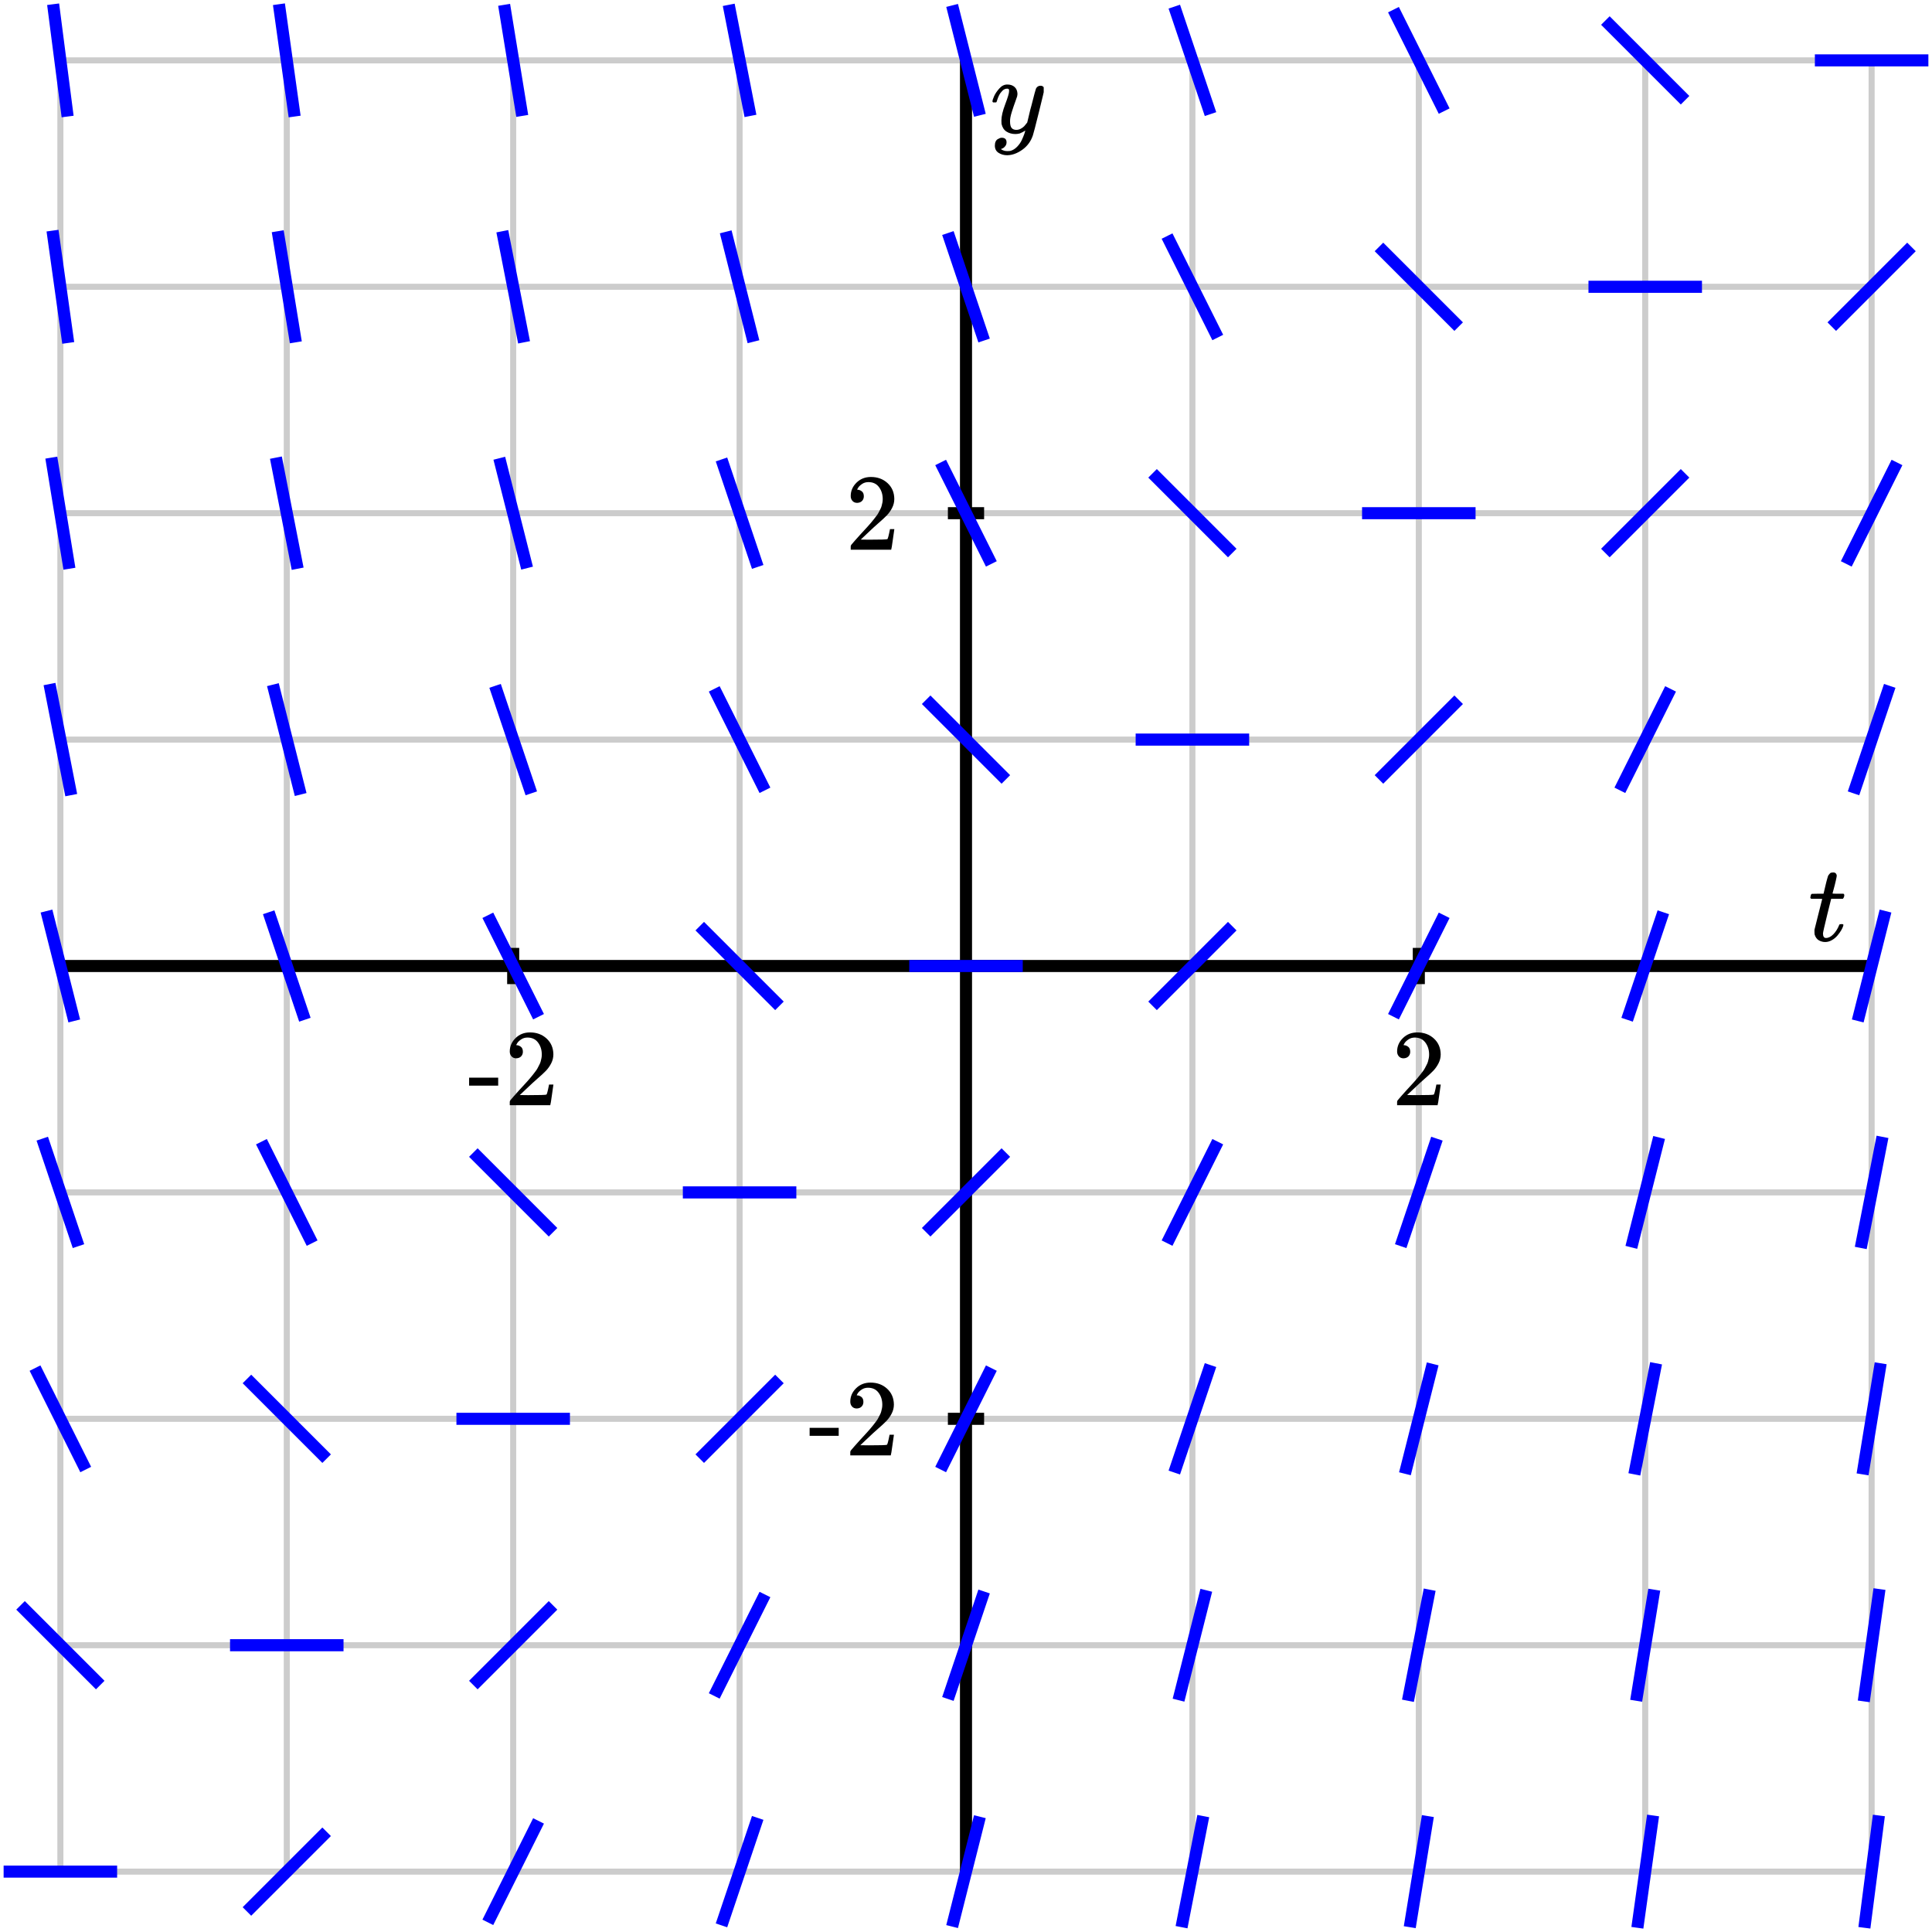 <svg xmlns="http://www.w3.org/2000/svg" xmlns:xlink="http://www.w3.org/1999/xlink" id="diagram" width="320" height="320">
  <defs>
    <clipPath id="clipPath-0">
      <rect x="10.0" y="10.0" width="300.0" height="300.0"/>
    </clipPath>
    <clipPath id="clipPath-1">
      <rect x="10.0" y="10.0" width="300.0" height="300.0"/>
    </clipPath>
  </defs>
  <g id="grid-axes">
    <g id="grid" stroke="#ccc" stroke-width="1">
      <line id="line-0" x1="10.0" y1="310.0" x2="10.0" y2="10.0" type="vertical grid"/>
      <line id="line-1" x1="47.5" y1="310.0" x2="47.5" y2="10.0" type="vertical grid"/>
      <line id="line-2" x1="85.0" y1="310.0" x2="85.0" y2="10.0" type="vertical grid"/>
      <line id="line-3" x1="122.5" y1="310.0" x2="122.5" y2="10.0" type="vertical grid"/>
      <line id="line-4" x1="160.0" y1="310.0" x2="160.0" y2="10.0" type="vertical grid"/>
      <line id="line-5" x1="197.5" y1="310.0" x2="197.5" y2="10.0" type="vertical grid"/>
      <line id="line-6" x1="235.0" y1="310.0" x2="235.0" y2="10.0" type="vertical grid"/>
      <line id="line-7" x1="272.5" y1="310.0" x2="272.5" y2="10.0" type="vertical grid"/>
      <line id="line-8" x1="310.0" y1="310.0" x2="310.0" y2="10.0" type="vertical grid"/>
      <line id="line-9" x1="10.0" y1="310.0" x2="310.0" y2="310.0" type="horizontal grid"/>
      <line id="line-10" x1="10.0" y1="272.5" x2="310.0" y2="272.5" type="horizontal grid"/>
      <line id="line-11" x1="10.0" y1="235.0" x2="310.0" y2="235.0" type="horizontal grid"/>
      <line id="line-12" x1="10.0" y1="197.5" x2="310.0" y2="197.5" type="horizontal grid"/>
      <line id="line-13" x1="10.0" y1="160.0" x2="310.0" y2="160.0" type="horizontal grid"/>
      <line id="line-14" x1="10.0" y1="122.5" x2="310.0" y2="122.5" type="horizontal grid"/>
      <line id="line-15" x1="10.0" y1="85.0" x2="310.0" y2="85.0" type="horizontal grid"/>
      <line id="line-16" x1="10.0" y1="47.5" x2="310.0" y2="47.5" type="horizontal grid"/>
      <line id="line-17" x1="10.0" y1="10.0" x2="310.0" y2="10.0" type="horizontal grid"/>
    </g>
    <g id="axes" stroke="black" stroke-width="2">
      <line id="line-18" x1="10.0" y1="160.0" x2="310.0" y2="160.0" type="horizontal axis" stroke-width="2"/>
      <line id="line-19" x1="160.0" y1="310.0" x2="160.0" y2="10.0" type="vertical axis" stroke-width="2"/>
      <g type="horizontal ticks" id="g-0">
        <line id="line-20" x1="85.0" y1="163.0" x2="85.0" y2="157.0" type="tick on horizontal axis"/>
        <line id="line-21" x1="235.0" y1="163.0" x2="235.0" y2="157.0" type="tick on horizontal axis"/>
      </g>
      <g type="vertical ticks" id="g-1">
        <line id="line-22" x1="157.0" y1="235.0" x2="163.0" y2="235.0" type="tick on vertical axis"/>
        <line id="line-23" x1="157.0" y1="85.0" x2="163.0" y2="85.0" type="tick on vertical axis"/>
      </g>
    </g>
    <g id="label-0" transform="translate(85.0,171.0) translate(-7.5,-0.0)" type="label">
      <g id="g-2">
        <svg style="vertical-align: 0.000px" width="15.080px" height="12.056px" role="img" focusable="false" viewBox="0 -666 833 666" x="0" y="0.0">
          <defs>
            <path id="MJX-1-TEX-N-2D" d="M11 179V252H277V179H11Z"/>
            <path id="MJX-1-TEX-N-32" d="M109 429Q82 429 66 447T50 491Q50 562 103 614T235 666Q326 666 387 610T449 465Q449 422 429 383T381 315T301 241Q265 210 201 149L142 93L218 92Q375 92 385 97Q392 99 409 186V189H449V186Q448 183 436 95T421 3V0H50V19V31Q50 38 56 46T86 81Q115 113 136 137Q145 147 170 174T204 211T233 244T261 278T284 308T305 340T320 369T333 401T340 431T343 464Q343 527 309 573T212 619Q179 619 154 602T119 569T109 550Q109 549 114 549Q132 549 151 535T170 489Q170 464 154 447T109 429Z"/>
          </defs>
          <g stroke="currentColor" fill="currentColor" stroke-width="0" transform="scale(1,-1)">
            <g data-mml-node="math">
              <g data-mml-node="mtext" data-semantic-type="text" data-semantic-role="unknown" data-semantic-font="normal" data-semantic-annotation="clearspeak:unit" data-semantic-id="0" data-semantic-speech="hyphen 2">
                <use data-c="2D" xlink:href="#MJX-1-TEX-N-2D"/>
                <use data-c="32" xlink:href="#MJX-1-TEX-N-32" transform="translate(333,0)"/>
              </g>
            </g>
          </g>
        </svg>
      </g>
    </g>
    <g id="label-1" transform="translate(235.0,171.0) translate(-4.5,-0.0)" type="label">
      <g id="g-3">
        <svg style="vertical-align: 0.000px" width="9.048px" height="12.056px" role="img" focusable="false" viewBox="0 -666 500 666" x="0" y="0.0">
          <defs>
            <path id="MJX-2-TEX-N-32" d="M109 429Q82 429 66 447T50 491Q50 562 103 614T235 666Q326 666 387 610T449 465Q449 422 429 383T381 315T301 241Q265 210 201 149L142 93L218 92Q375 92 385 97Q392 99 409 186V189H449V186Q448 183 436 95T421 3V0H50V19V31Q50 38 56 46T86 81Q115 113 136 137Q145 147 170 174T204 211T233 244T261 278T284 308T305 340T320 369T333 401T340 431T343 464Q343 527 309 573T212 619Q179 619 154 602T119 569T109 550Q109 549 114 549Q132 549 151 535T170 489Q170 464 154 447T109 429Z"/>
          </defs>
          <g stroke="currentColor" fill="currentColor" stroke-width="0" transform="scale(1,-1)">
            <g data-mml-node="math">
              <g data-mml-node="mtext" data-semantic-type="text" data-semantic-role="integer" data-semantic-font="normal" data-semantic-annotation="clearspeak:unit" data-semantic-id="0" data-semantic-speech="2">
                <use data-c="32" xlink:href="#MJX-2-TEX-N-32"/>
              </g>
            </g>
          </g>
        </svg>
      </g>
    </g>
    <g id="label-2" transform="translate(149.0,235.0) translate(-15.1,-6.0)" type="label">
      <g id="g-4">
        <svg style="vertical-align: 0.000px" width="15.080px" height="12.056px" role="img" focusable="false" viewBox="0 -666 833 666" x="0" y="0.0">
          <defs>
            <path id="MJX-3-TEX-N-2D" d="M11 179V252H277V179H11Z"/>
            <path id="MJX-3-TEX-N-32" d="M109 429Q82 429 66 447T50 491Q50 562 103 614T235 666Q326 666 387 610T449 465Q449 422 429 383T381 315T301 241Q265 210 201 149L142 93L218 92Q375 92 385 97Q392 99 409 186V189H449V186Q448 183 436 95T421 3V0H50V19V31Q50 38 56 46T86 81Q115 113 136 137Q145 147 170 174T204 211T233 244T261 278T284 308T305 340T320 369T333 401T340 431T343 464Q343 527 309 573T212 619Q179 619 154 602T119 569T109 550Q109 549 114 549Q132 549 151 535T170 489Q170 464 154 447T109 429Z"/>
          </defs>
          <g stroke="currentColor" fill="currentColor" stroke-width="0" transform="scale(1,-1)">
            <g data-mml-node="math">
              <g data-mml-node="mtext" data-semantic-type="text" data-semantic-role="unknown" data-semantic-font="normal" data-semantic-annotation="clearspeak:unit" data-semantic-id="0" data-semantic-speech="hyphen 2">
                <use data-c="2D" xlink:href="#MJX-3-TEX-N-2D"/>
                <use data-c="32" xlink:href="#MJX-3-TEX-N-32" transform="translate(333,0)"/>
              </g>
            </g>
          </g>
        </svg>
      </g>
    </g>
    <g id="label-3" transform="translate(149.0,85.0) translate(-9.0,-6.0)" type="label">
      <g id="g-5">
        <svg style="vertical-align: 0.000px" width="9.048px" height="12.056px" role="img" focusable="false" viewBox="0 -666 500 666" x="0" y="0.0">
          <defs>
            <path id="MJX-4-TEX-N-32" d="M109 429Q82 429 66 447T50 491Q50 562 103 614T235 666Q326 666 387 610T449 465Q449 422 429 383T381 315T301 241Q265 210 201 149L142 93L218 92Q375 92 385 97Q392 99 409 186V189H449V186Q448 183 436 95T421 3V0H50V19V31Q50 38 56 46T86 81Q115 113 136 137Q145 147 170 174T204 211T233 244T261 278T284 308T305 340T320 369T333 401T340 431T343 464Q343 527 309 573T212 619Q179 619 154 602T119 569T109 550Q109 549 114 549Q132 549 151 535T170 489Q170 464 154 447T109 429Z"/>
          </defs>
          <g stroke="currentColor" fill="currentColor" stroke-width="0" transform="scale(1,-1)">
            <g data-mml-node="math">
              <g data-mml-node="mtext" data-semantic-type="text" data-semantic-role="integer" data-semantic-font="normal" data-semantic-annotation="clearspeak:unit" data-semantic-id="0" data-semantic-speech="2">
                <use data-c="32" xlink:href="#MJX-4-TEX-N-32"/>
              </g>
            </g>
          </g>
        </svg>
      </g>
    </g>
    <g id="label-4" transform="translate(306.0,156.0) translate(-6.5,-11.5)" type="label">
      <g id="g-6">
        <svg style="vertical-align: -0.200px" width="6.536px" height="11.528px" role="img" focusable="false" viewBox="0 -626 361 637" x="0" y="0.0">
          <defs>
            <path id="MJX-5-TEX-I-1D461" d="M26 385Q19 392 19 395Q19 399 22 411T27 425Q29 430 36 430T87 431H140L159 511Q162 522 166 540T173 566T179 586T187 603T197 615T211 624T229 626Q247 625 254 615T261 596Q261 589 252 549T232 470L222 433Q222 431 272 431H323Q330 424 330 420Q330 398 317 385H210L174 240Q135 80 135 68Q135 26 162 26Q197 26 230 60T283 144Q285 150 288 151T303 153H307Q322 153 322 145Q322 142 319 133Q314 117 301 95T267 48T216 6T155 -11Q125 -11 98 4T59 56Q57 64 57 83V101L92 241Q127 382 128 383Q128 385 77 385H26Z"/>
          </defs>
          <g stroke="currentColor" fill="currentColor" stroke-width="0" transform="scale(1,-1)">
            <g data-mml-node="math">
              <g data-mml-node="mi" data-semantic-type="identifier" data-semantic-role="latinletter" data-semantic-font="italic" data-semantic-annotation="clearspeak:simple" data-semantic-id="0" data-semantic-speech="t">
                <use data-c="1D461" xlink:href="#MJX-5-TEX-I-1D461"/>
              </g>
            </g>
          </g>
        </svg>
      </g>
    </g>
    <g id="label-5" transform="translate(164.0,14.0) translate(0.0,-0.0)" type="label">
      <g id="g-7">
        <svg style="vertical-align: -3.712px" width="8.872px" height="11.712px" role="img" focusable="false" viewBox="0 -442 490 647" x="0" y="0.0">
          <defs>
            <path id="MJX-6-TEX-I-1D466" d="M21 287Q21 301 36 335T84 406T158 442Q199 442 224 419T250 355Q248 336 247 334Q247 331 231 288T198 191T182 105Q182 62 196 45T238 27Q261 27 281 38T312 61T339 94Q339 95 344 114T358 173T377 247Q415 397 419 404Q432 431 462 431Q475 431 483 424T494 412T496 403Q496 390 447 193T391 -23Q363 -106 294 -155T156 -205Q111 -205 77 -183T43 -117Q43 -95 50 -80T69 -58T89 -48T106 -45Q150 -45 150 -87Q150 -107 138 -122T115 -142T102 -147L99 -148Q101 -153 118 -160T152 -167H160Q177 -167 186 -165Q219 -156 247 -127T290 -65T313 -9T321 21L315 17Q309 13 296 6T270 -6Q250 -11 231 -11Q185 -11 150 11T104 82Q103 89 103 113Q103 170 138 262T173 379Q173 380 173 381Q173 390 173 393T169 400T158 404H154Q131 404 112 385T82 344T65 302T57 280Q55 278 41 278H27Q21 284 21 287Z"/>
          </defs>
          <g stroke="currentColor" fill="currentColor" stroke-width="0" transform="scale(1,-1)">
            <g data-mml-node="math">
              <g data-mml-node="mi" data-semantic-type="identifier" data-semantic-role="latinletter" data-semantic-font="italic" data-semantic-annotation="clearspeak:simple" data-semantic-id="0" data-semantic-speech="y">
                <use data-c="1D466" xlink:href="#MJX-6-TEX-I-1D466"/>
              </g>
            </g>
          </g>
        </svg>
      </g>
    </g>
  </g>
  <path id="path-0" stroke="blue" stroke-width="2" fill="none" d="M 0.6 310.0 L 19.4 310.0 M 3.4 265.9 L 16.6 279.1 M 5.8 226.6 L 14.2 243.4 M 7.0 188.6 L 13.0 206.4 M 7.7 150.9 L 12.3 169.1 M 8.2 113.3 L 11.8 131.7 M 8.5 75.8 L 11.5 94.2 M 8.7 38.2 L 11.3 56.8 M 8.8 0.7 L 11.2 19.3 M 40.9 316.6 L 54.1 303.4 M 38.1 272.5 L 56.9 272.5 M 40.9 228.4 L 54.1 241.6 M 43.3 189.1 L 51.7 205.9 M 44.5 151.1 L 50.5 168.9 M 45.2 113.4 L 49.8 131.6 M 45.7 75.8 L 49.3 94.2 M 46.0 38.3 L 49.0 56.7 M 46.2 0.7 L 48.8 19.3 M 80.8 318.4 L 89.2 301.6 M 78.4 279.1 L 91.6 265.9 M 75.6 235.0 L 94.4 235.0 M 78.4 190.9 L 91.6 204.1 M 80.8 151.6 L 89.2 168.4 M 82.0 113.6 L 88.0 131.4 M 82.7 75.9 L 87.3 94.1 M 83.2 38.3 L 86.8 56.7 M 83.5 0.8 L 86.5 19.2 M 119.5 318.9 L 125.5 301.1 M 118.3 280.9 L 126.7 264.1 M 115.9 241.6 L 129.1 228.4 M 113.1 197.5 L 131.9 197.5 M 115.9 153.4 L 129.1 166.6 M 118.3 114.1 L 126.7 130.9 M 119.5 76.1 L 125.5 93.9 M 120.2 38.4 L 124.8 56.6 M 120.7 0.8 L 124.3 19.2 M 157.7 319.1 L 162.3 300.9 M 157.0 281.4 L 163.0 263.6 M 155.8 243.4 L 164.2 226.6 M 153.4 204.1 L 166.6 190.9 M 150.6 160.0 L 169.4 160.0 M 153.4 115.9 L 166.6 129.1 M 155.8 76.6 L 164.2 93.4 M 157.0 38.6 L 163.0 56.4 M 157.7 0.9 L 162.3 19.1 M 195.7 319.2 L 199.3 300.8 M 195.2 281.6 L 199.8 263.4 M 194.5 243.9 L 200.5 226.1 M 193.3 205.9 L 201.7 189.1 M 190.9 166.6 L 204.1 153.4 M 188.1 122.5 L 206.9 122.5 M 190.9 78.4 L 204.1 91.6 M 193.3 39.1 L 201.7 55.9 M 194.5 1.1 L 200.5 18.9 M 233.5 319.2 L 236.5 300.8 M 233.2 281.7 L 236.8 263.3 M 232.7 244.1 L 237.3 225.9 M 232.0 206.4 L 238.0 188.6 M 230.8 168.4 L 239.2 151.6 M 228.4 129.1 L 241.6 115.9 M 225.6 85.0 L 244.4 85.0 M 228.4 40.9 L 241.6 54.1 M 230.8 1.6 L 239.2 18.4 M 271.2 319.3 L 273.8 300.7 M 271.0 281.7 L 274.0 263.3 M 270.7 244.2 L 274.3 225.8 M 270.2 206.6 L 274.8 188.4 M 269.5 168.9 L 275.5 151.1 M 268.3 130.9 L 276.7 114.1 M 265.9 91.6 L 279.1 78.4 M 263.1 47.5 L 281.9 47.5 M 265.9 3.4 L 279.1 16.6 M 308.8 319.3 L 311.2 300.7 M 308.7 281.8 L 311.3 263.2 M 308.5 244.2 L 311.5 225.8 M 308.2 206.7 L 311.8 188.3 M 307.7 169.1 L 312.3 150.9 M 307.0 131.4 L 313.0 113.6 M 305.8 93.4 L 314.2 76.6 M 303.4 54.1 L 316.6 40.9 M 300.6 10.0 L 319.4 10.0" type="slope field"/>
</svg>
